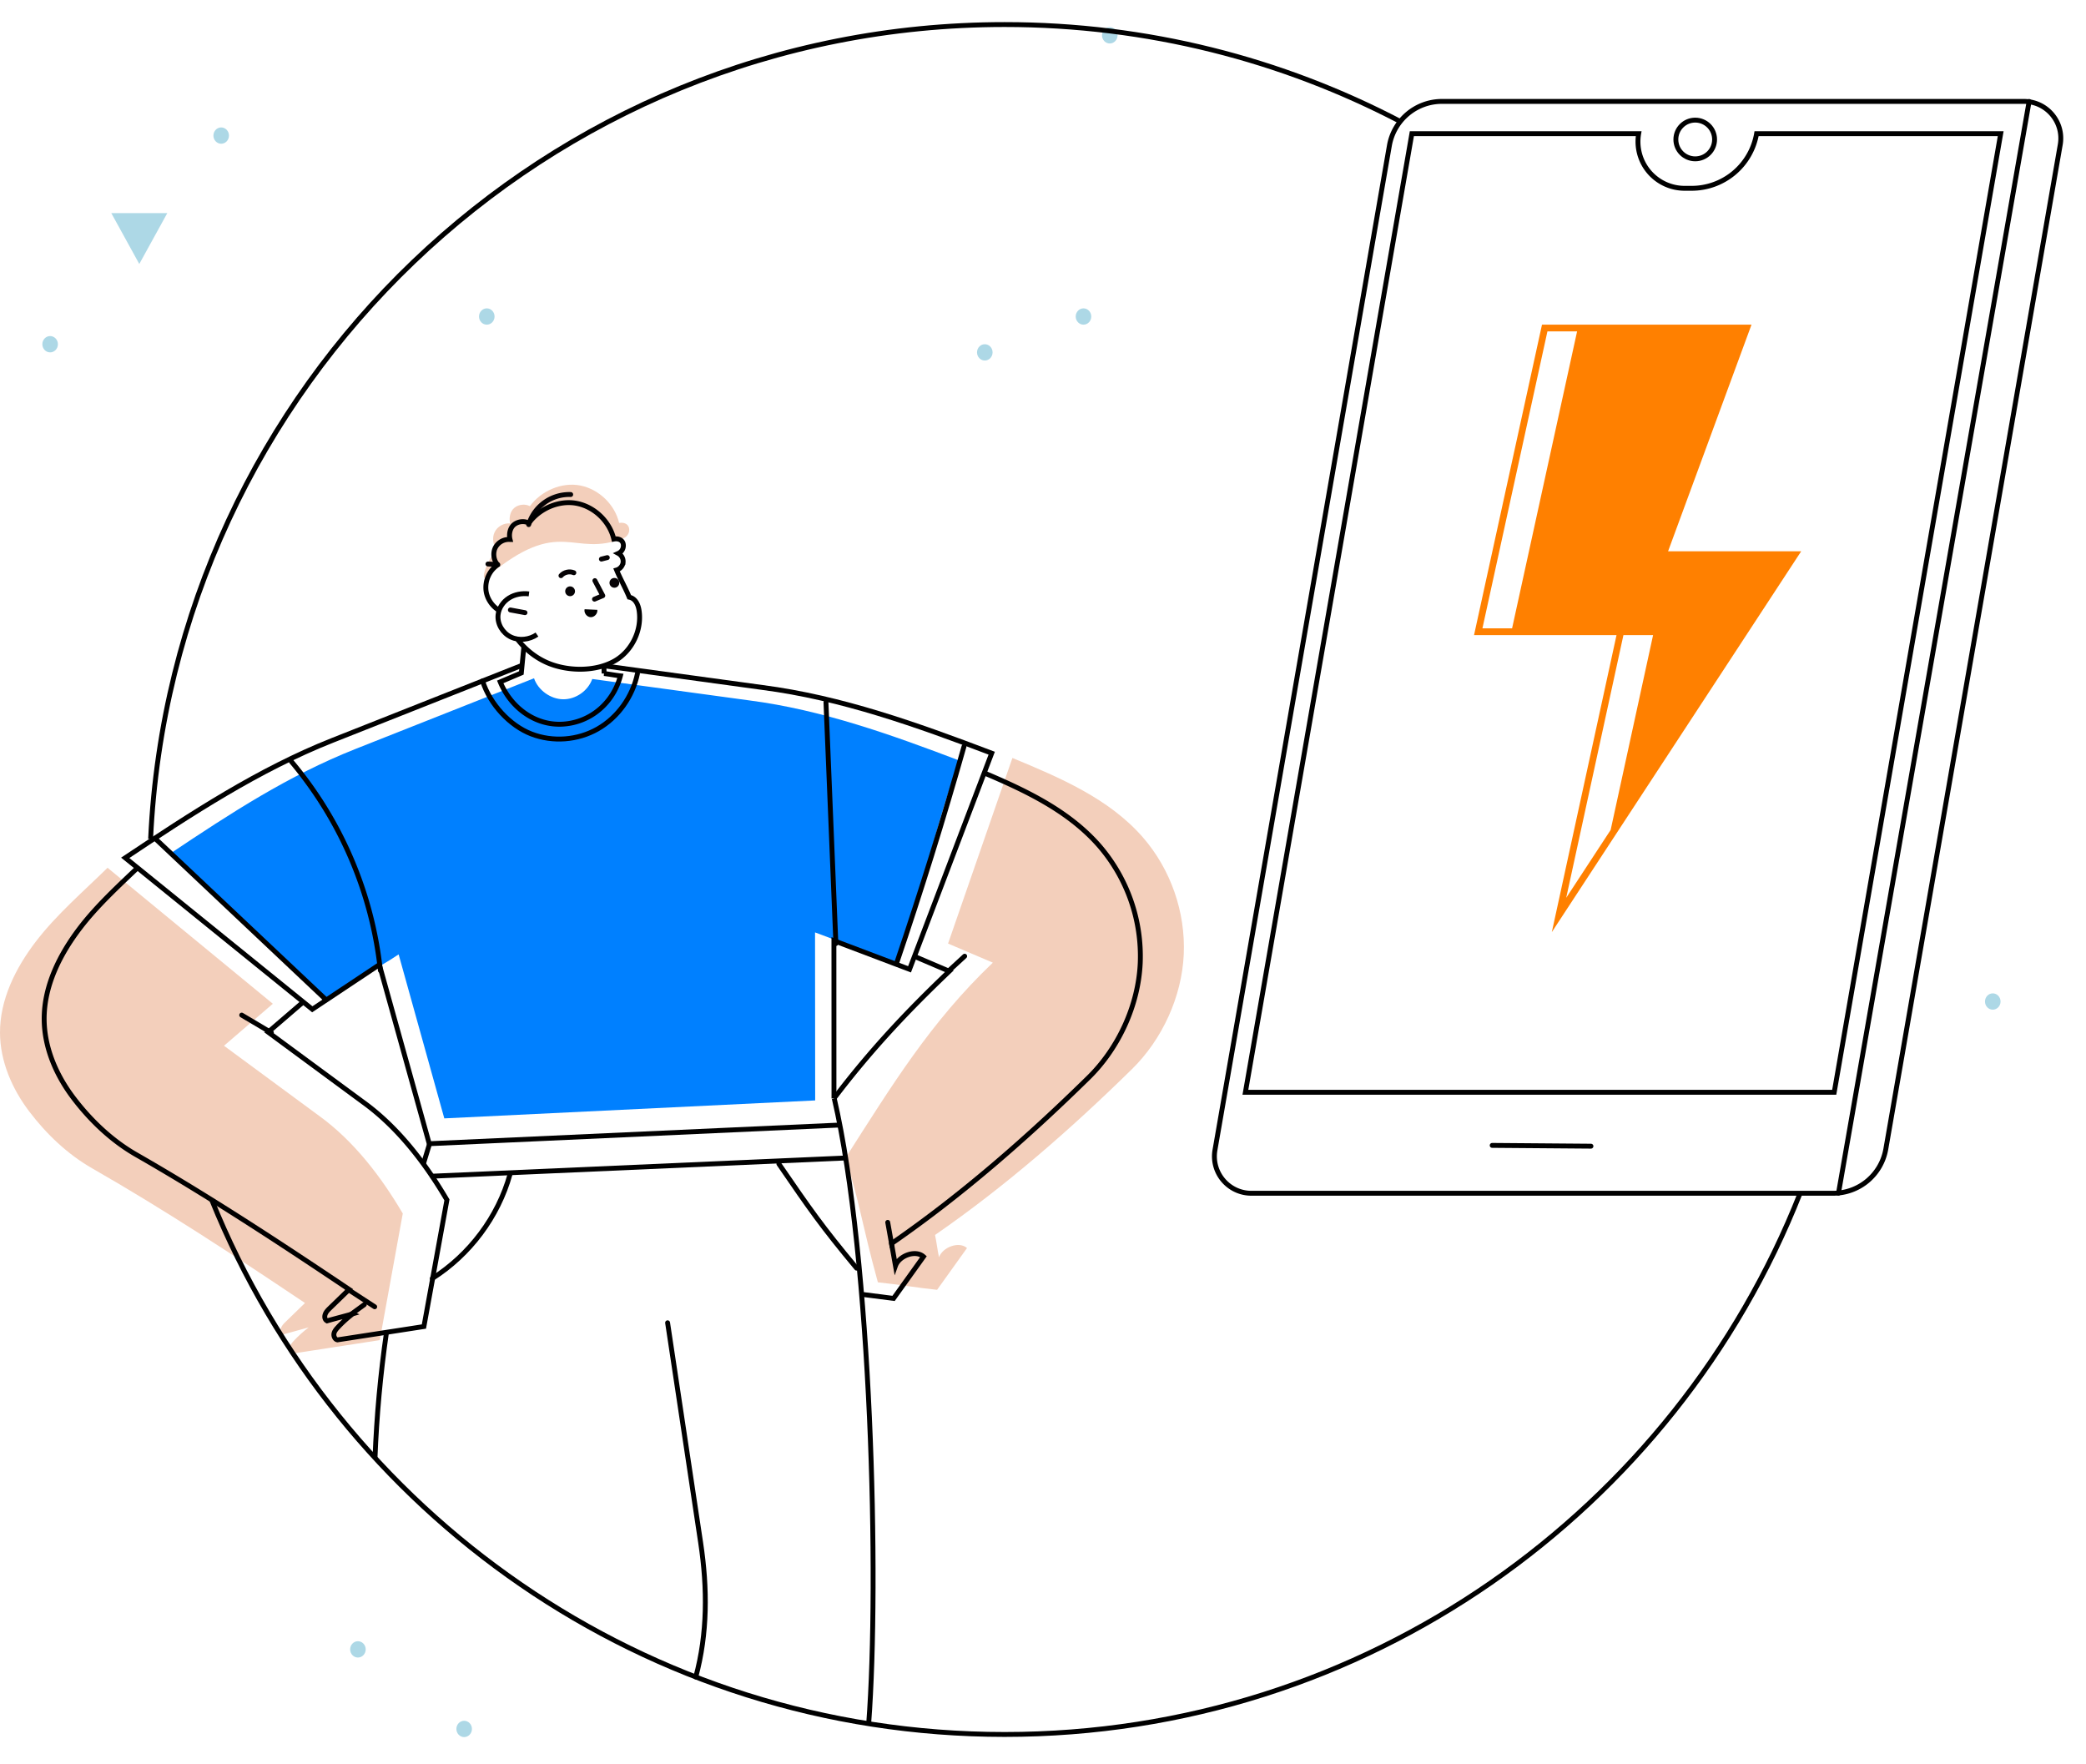 <svg xmlns="http://www.w3.org/2000/svg" xmlns:xlink="http://www.w3.org/1999/xlink" width="100%" height="100%" viewBox="0 0 427 361" fill-rule="evenodd" stroke-miterlimit="10" xmlns:v="https://vecta.io/nano"><style><![CDATA[.B{fill-rule:nonzero}.C{stroke-linejoin:round}.D{stroke-linecap:round}.E{stroke:#060305}]]></style><g transform="translate(0 4.525)"><path d="M127.707 105.604c.806-.329 1.276-1.315 1.026-2.149s-1.143-1.102-1.996-.933c-.89-3.777-4.116-6.898-7.921-7.663s-8.056 1.08-10.337 4.22c-1.008-.51-2.309-.372-3.188.337s-1.148 2.104-.863 3.197c-1.281-.126-2.603.611-3.169 1.767s-.366 2.734.519 3.669c-1.829 1.309-3.76 6.896-2.1 5.509 15.279-12.775 17.392-3.708 28.029-7.954M65.27 223.838l-19.418-14.309 9.997-8.597-33.833-27.834c-4.934 4.843-10.497 9.622-14.693 15.117C3.195 193.619-.026 200.061 0 206.862c.022 5.818 2.447 11.446 5.959 16.084s7.868 8.792 12.918 11.68c14.766 8.445 29.429 18.081 43.553 27.56l-3.934 3.816c-.391.379-.795.779-.972 1.293s-.091 1.077.389 1.335c1.628-.48 3.638-.97 5.266-1.451-1.091.831-2.112 1.753-3.049 2.753-.357.381-.716.802-.808 1.315s.204 1.19.72 1.269l17.694-2.731 4.711-25.916c-4.428-7.549-10.076-14.916-17.177-20.031m168.692-56.948c-6.907-7.946-16.998-12.236-26.724-16.269l-13.172 37.989 9.165 3.91c-12.79 12.188-20.652 25.121-30.174 40.002 2.844 8.657 3.273 13.156 6.643 25.429 4.077.415 8.041 1.12 12.118 1.536l6.125-8.548c-1.637-1.464-4.994-.185-5.733 1.883-.305-1.421-.503-3.143-.809-4.563 14.406-9.955 27.829-21.691 40.324-33.959 6.179-6.066 10.202-14.82 10.587-23.47s-2.669-17.405-8.35-23.94" fill="#f3cfbb" class="B"/><path d="M196.426 151.17c-14-5.314-28.151-10.398-43.001-12.322l-32.191-4.391c-.868 2.428-3.366 4.174-5.944 4.154s-5.145-1.858-5.975-4.299l-36.5 14.447c-13.847 5.481-25.482 13.103-37.871 21.366 11.673 9.37 19.915 20.424 31.588 29.795 4.226-2.864 10.841-6.23 15.067-9.093l9.35 33.567 75.915-3.675-.027-34.392 16.71 6.258c5.177-13.494 7.702-27.922 12.879-41.415" fill="#0080ff" class="B"/><g fill="#add8e6" class="B"><path d="M28.513 49.507l5.731-10.41H22.782l5.731 10.41z"/><use xlink:href="#B"/><use xlink:href="#C"/><use xlink:href="#B" x="5.381" y="-57.555"/><path d="M98.053 60.261c0 .922.712 1.669 1.591 1.669s1.591-.747 1.591-1.669-.712-1.669-1.591-1.669-1.591.747-1.591 1.669"/><use xlink:href="#C" x="-156.308" y="-44.375"/><use xlink:href="#B" x="-211.527" y="5.673"/><use xlink:href="#C" x="-128.321" y="265.482"/><use xlink:href="#B" x="186.128" y="140.214"/><use xlink:href="#B" x="-126.775" y="289.108"/></g><g fill="none"><g stroke="#000"><path d="M368.476 239.722C342.869 304.598 279.613 350.5 205.636 350.5c-73.463 0-136.353-45.265-162.301-109.426M30.829 167.21C35.157 74.41 111.765.5 205.636.5c29.229 0 56.784 7.166 81.005 19.837"/><path d="M375.268 239.721H256.155c-4.695 0-8.255-4.232-7.452-8.858L284.407 25.28a10.92 10.92 0 0 1 10.756-9.049h119.113c4.695 0 8.256 4.232 7.452 8.857l-35.704 205.584a10.92 10.92 0 0 1-10.756 9.049z"/><path d="M359.568 22.84a13.49 13.49 0 0 1-13.288 11.18h-1.444a9.55 9.55 0 0 1-9.405-11.18h-46.425L254.93 219.053h120.532L409.538 22.84h-49.97z"/><circle cx="-3.963" cy="0" r="3.963" transform="matrix(0 -1 -1 0 347.009 20.061)"/><g class="C D"><path d="M-132.938-111.745H93.93" transform="matrix(-.172 .985 .985 .172 502.56 166.402)"/><path d="M0-.085h20.217" transform="matrix(1 .008 .008 -1 305.449 229.839)"/></g><path d="M176.33 260.403l6.581.841 6.125-8.548c-1.637-1.464-4.994-.185-5.733 1.883l-.809-4.563c14.406-9.955 27.828-21.691 40.324-33.959 6.178-6.066 10.202-14.82 10.587-23.47a34.57 34.57 0 0 0-8.35-23.94c-6.17-7.097-14.879-11.278-23.599-14.964m-14.262 37.552l7.13 3.042c-8.909 8.489-16.201 16.293-23.612 26.043"/><g class="C D"><path d="M-.607 1.555h4.593" transform="matrix(.736 -.677 -.677 -.736 195.584 195.041)"/><path d="M-2.088-2.495H2.98" transform="matrix(.176 .984 .984 -.176 184.54 247.294)"/></g><path d="M-1.521 2.057h4.302" transform="matrix(.293 -.956 -.956 -.293 89.081 232.861)"/><path d="M-11.736 12.857c8.598.452 17.222.452 25.819 0" transform="matrix(.091 -.996 -.996 -.091 90.638 283.38)"/><path d="M-59.493-65.091c33.079 5.775 99.035 3.826 128.179 0" transform="matrix(.055 .998 .998 -.055 239.004 276.11)"/><g class="C D"><path d="M136.656 266.232l6.764 45.002c1.419 9.447 1.407 18.59-.994 27.502"/><path d="M-.041 1.853h84.642" transform="matrix(.999 -.044 -.044 -.999 88.618 238.077)"/><path d="M-21.25-10.665c8.461 3.275 18.135 3.229 26.603 0" transform="matrix(-.598 .802 .802 .598 100.248 259.249)"/></g><path d="M79.115 268.185l7.659-1.184 4.711-25.916c-4.428-7.549-10.076-14.916-17.177-20.031L54.89 206.745l7.178-6.173m-33.906-27.474c-4.124 3.918-8.409 7.892-11.801 12.333-4.127 5.405-7.348 11.846-7.322 18.647.022 5.818 2.446 11.446 5.958 16.085s7.868 8.791 12.919 11.679c14.765 8.445 29.429 18.081 43.552 27.561l-3.934 3.815c-.391.38-.794.779-.971 1.293s-.091 1.077.388 1.335c1.628-.48 3.638-.97 5.266-1.45a24.55 24.55 0 0 0-3.048 2.753c-.357.38-.716.801-.809 1.314s.205 1.19.721 1.269l10.034-1.547"/><g class="C D"><path d="M-.493-1.8h7.062" transform="matrix(.86 .51 .51 -.86 50.818 201.956)"/><path d="M-.539-1.815h6.65" transform="matrix(.838 .546 .546 -.838 72.568 258.1)"/><path d="M-.387 1.186h4.019" transform="matrix(.807 -.59 -.59 -.807 72.343 265.614)"/></g><path d="M106.867 131.655l-38.803 15.358c-15.115 5.983-28.908 15.031-42.432 24.051l38.294 31.001 13.728-9.13 10.207 36.643 83.865-3.814m-1.014-5.444l-.01-32.296 15.479 5.857 16.821-44.236c-15.283-5.801-30.731-11.35-46.941-13.451l-32.446-4.439"/><g class="C D"><path d="M98.778 134.856c1.529 4.793 5.609 9.16 9.994 10.854s9.471 1.311 13.574-1.025 7.155-6.583 8.143-11.337"/><path d="M-14.125-21.378a79.57 79.57 0 0 0 46.479 0" transform="matrix(.392 .92 .92 -.392 84.848 155.968)"/><path d="M-25.743 24.712h49.464" transform="matrix(-.041 -.999 -.999 .041 194.733 161.879)"/><path d="M-6.496-16.355h47.671" transform="matrix(.727 .686 .686 -.727 47.801 159.77)"/><path d="M-30.105-22.158c15.467.394 30.946.394 46.414 0" transform="matrix(-.297 .955 .955 .297 209.552 183.599)"/></g><path d="M107.222 127.975l-.506 5.245-4.322 1.832c2.162 5.268 7.193 9.015 12.875 8.642s10.274-4.371 11.728-9.877c-1.082-.121-2.265-.357-3.347-.478a24.43 24.43 0 0 0-.035-1.585"/></g><g class="C D E"><path d="M108.22 102.857a8.68 8.68 0 0 1 8.602-6.158"/><path d="M-1.967.047H.001" transform="matrix(-.999 -.048 -.048 .999 99.883 110.873)"/></g><g stroke="#000"><path d="M105.971 126.388c1.553 2.002 3.59 3.634 5.905 4.674 4.187 1.879 10.077 1.959 14.039-.357 3.47-2.029 5.502-6.269 4.908-10.244-.187-1.256-.77-2.502-2.016-2.75-.765-1.865-1.823-3.694-2.588-5.559.705-.201 1.255-.859 1.329-1.587a1.88 1.88 0 0 0-.978-1.814 1.75 1.75 0 0 0 .976-2.046c-.238-.794-1.087-1.05-1.9-.888-.848-3.597-3.92-6.569-7.542-7.298s-7.672 1.03-9.844 4.019c-.959-.485-2.198-.354-3.036.321s-1.093 2.003-.821 3.044a3.11 3.11 0 0 0-3.018 1.683c-.539 1.1-.348 2.603.494 3.493a5.66 5.66 0 0 0-2.384 5.353c.23 1.636 1.256 3.127 2.664 3.981"/><path d="M.098-9.408c.933 1.069 1.552 2.436 1.599 3.854S1.18-2.683.098-1.766c-1.425 1.207-3.63 1.313-5.24.366s-2.58-2.827-2.566-4.695" transform="matrix(-.561 -.828 -.828 .561 100.545 122.399)"/></g><path d="M-.025-.278h3.047" transform="matrix(.983 .182 .182 -.983 104.548 120.058)" class="C D E"/></g><g class="B"><path d="M117.698 116.502a1 1 0 1 0-2 0 1 1 0 1 0 2 0m9.067-1.725a1 1 0 1 0-2 0 1 1 0 1 0 2 0" fill="#060305"/><path d="M122.272 120.302l-2.608-.123c-.175.755.456 1.59 1.23 1.626s1.482-.735 1.378-1.503"/></g><g fill="none" class="C D"><g class="E"><path d="M-.077.307c.78.568 1.928.568 2.708 0" transform="matrix(.975 -.223 -.223 -.975 114.971 113.595)"/><path d="M-.019.154h1.248" transform="matrix(.969 -.246 -.246 -.969 123.161 110.059)"/><path d="M121.771 114.326l1.619 3.079c-.531.187-1.168.525-1.698.712"/></g><path d="M-5.353-10.665c11.165-.442 15.468-.602 26.603 0" stroke="#000" transform="matrix(.598 .802 .802 -.598 171.191 231.632)"/></g><path d="M332.312 125.474h6.072l-8.686 39.879-9.098 13.894 11.712-53.773zm-22.791-1.381h-6.072l13.306-60.782h6.073l-13.307 60.782zm59.179-15.777h-27.248l17.078-46.387h-42.887l-13.911 63.545h29.166l-13.24 60.786 51.042-77.944z" fill="#ff8000" class="B"/></g><defs ><path id="B" d="M220.196 60.261c0 .922.712 1.669 1.591 1.669s1.593-.747 1.593-1.669-.714-1.669-1.593-1.669-1.591.747-1.591 1.669"/><path id="C" d="M199.995 67.602c0 .922.713 1.669 1.591 1.669s1.593-.747 1.593-1.669-.714-1.669-1.593-1.669-1.591.747-1.591 1.669"/></defs></svg>
